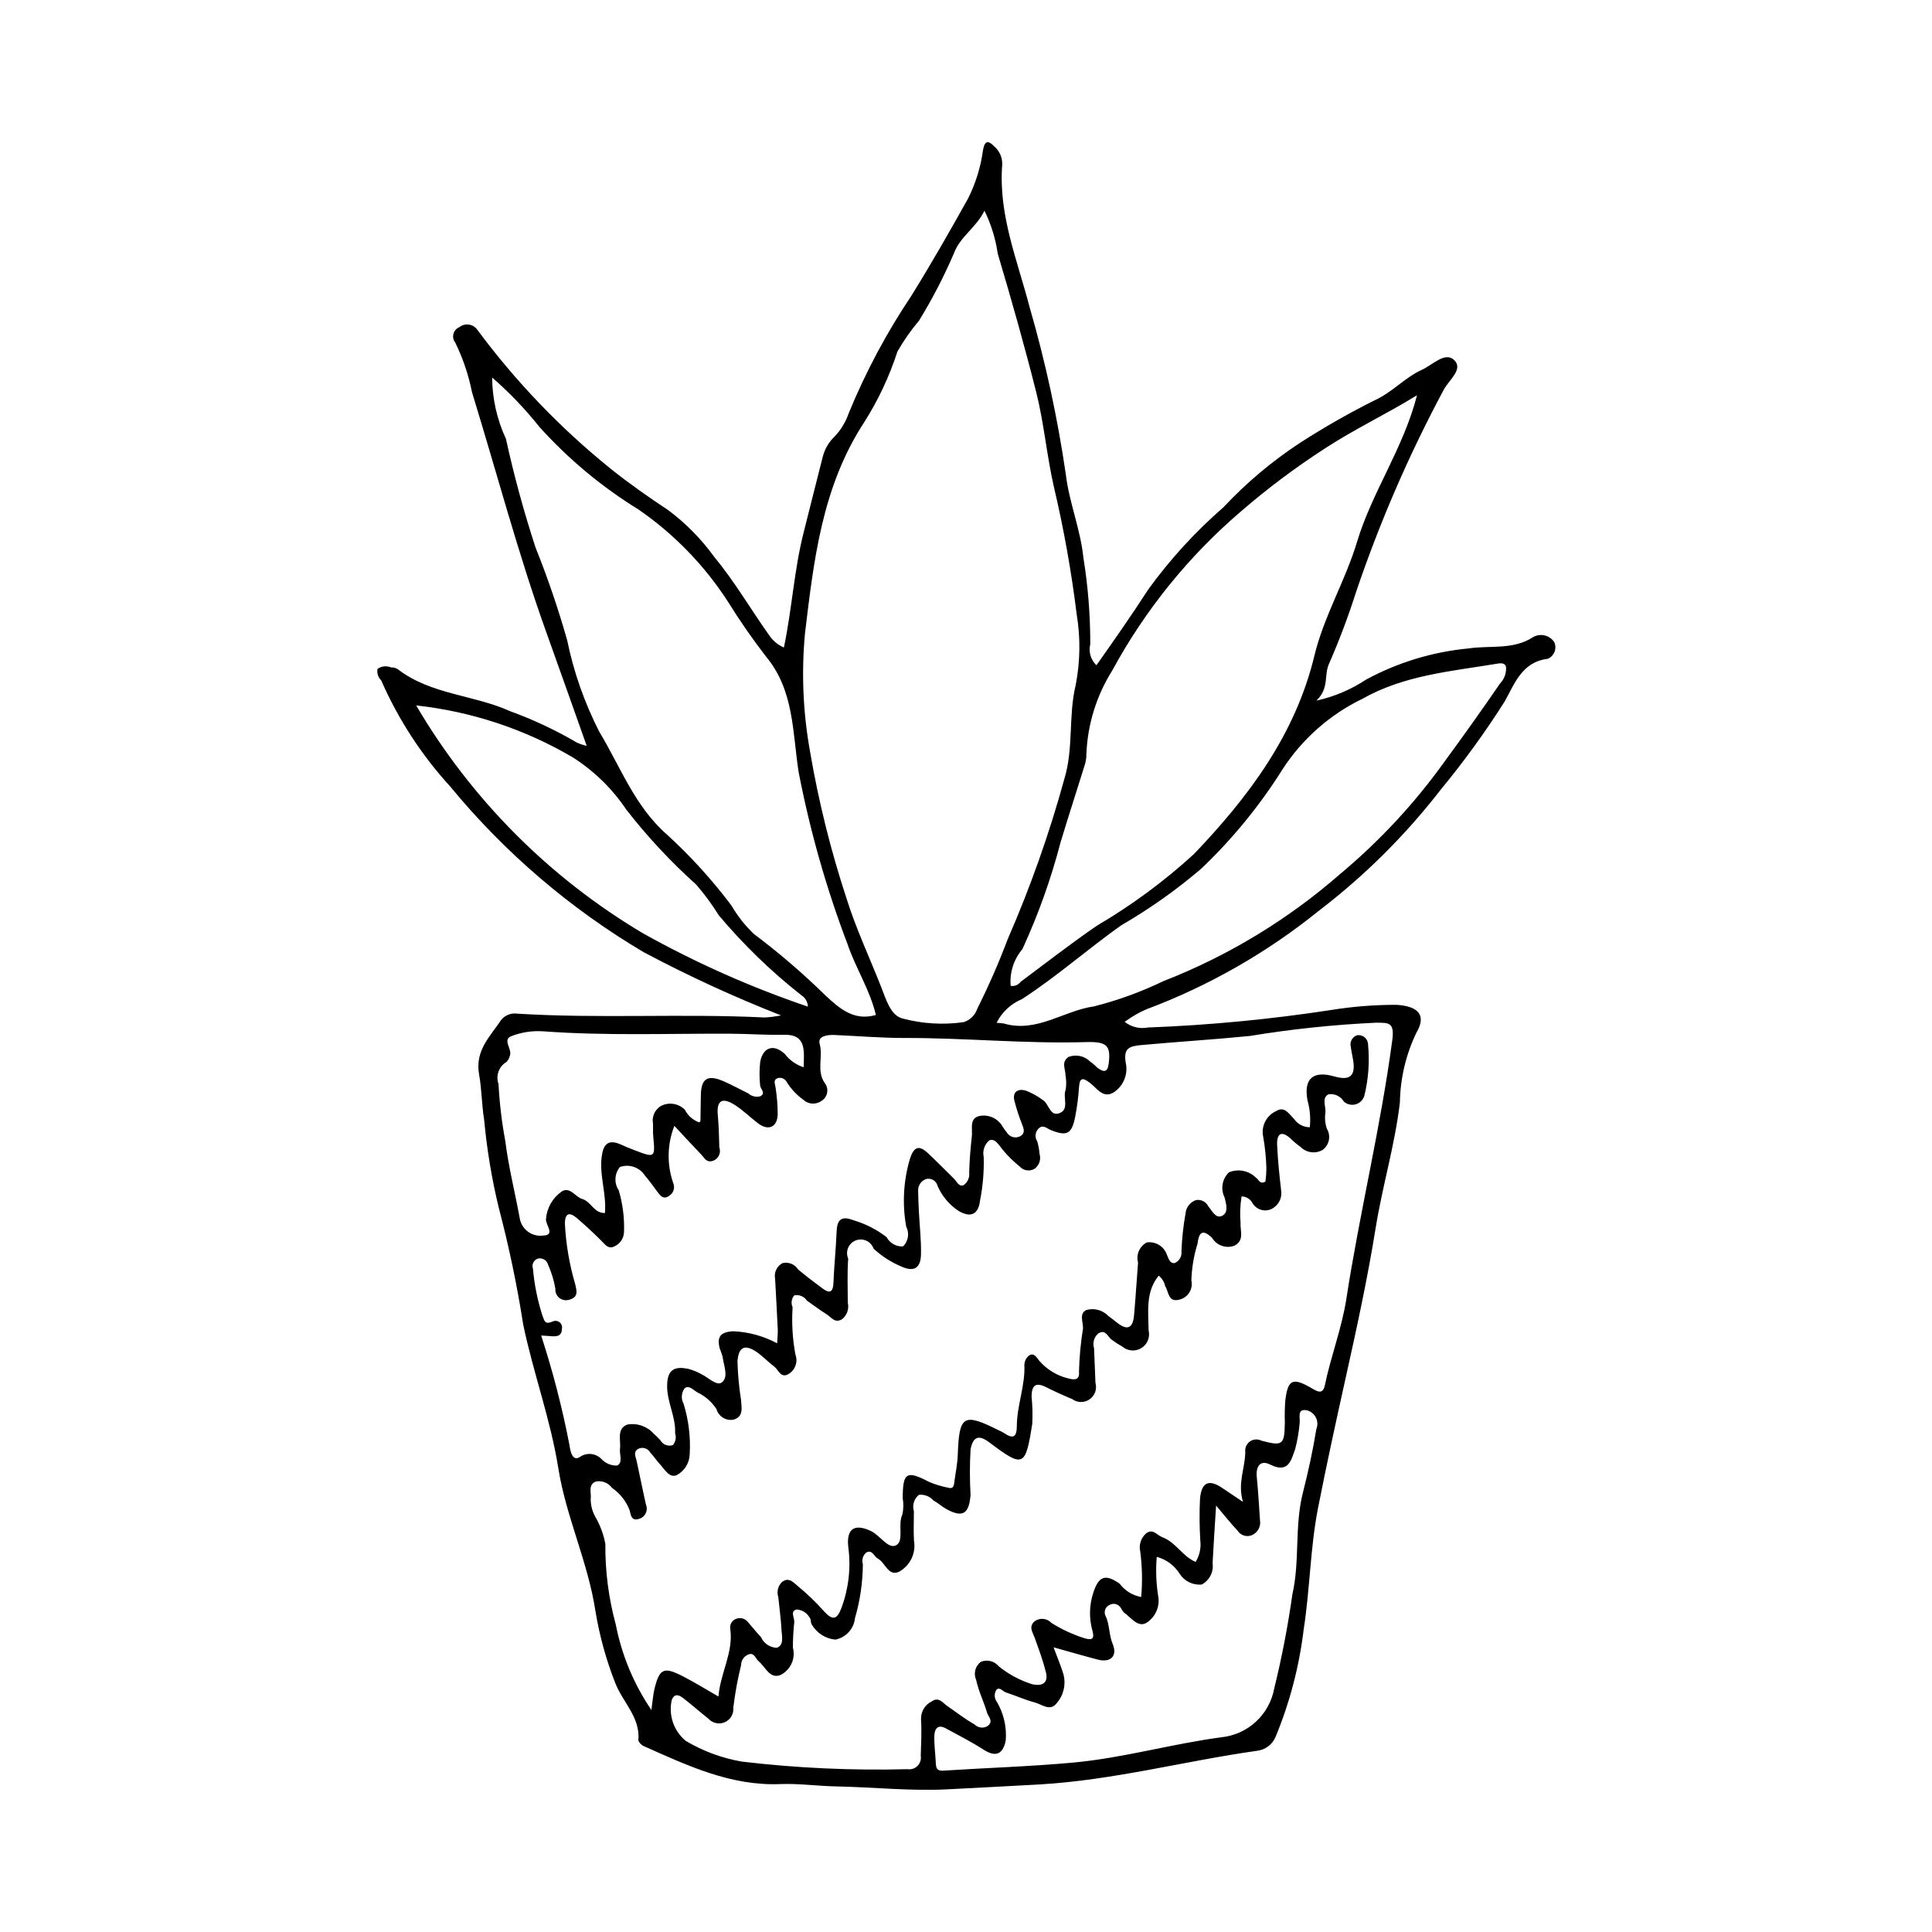 <?xml version="1.0" encoding="UTF-8"?>
<!-- Uploaded to: ICON Repo, www.iconrepo.com, Generator: ICON Repo Mixer Tools -->
<svg fill="#000000" width="800px" height="800px" version="1.1" viewBox="144 144 512 512" xmlns="http://www.w3.org/2000/svg">
 <path d="m350.98 413.09c-12.438-4.883-24.586-10.473-36.383-16.742-19.496-11.539-36.84-26.383-51.246-43.867-7.609-8.324-13.797-17.836-18.324-28.164-0.809-0.793-1.18-1.934-0.984-3.051 1.055-0.75 2.426-0.895 3.613-0.387 0.648-0.039 1.289 0.141 1.82 0.512 8.773 6.723 20.047 6.719 29.711 11.082h-0.004c6.117 2.219 12.023 4.992 17.637 8.285 0.848 0.402 1.738 0.699 2.656 0.887-3.641-10.242-7.074-20.016-10.582-29.762-7.562-21.016-13.242-42.617-19.809-63.941h0.004c-0.91-4.555-2.402-8.977-4.441-13.152-0.516-0.648-0.691-1.504-0.48-2.305 0.207-0.801 0.781-1.457 1.551-1.77 0.699-0.566 1.602-0.82 2.492-0.703 0.895 0.113 1.699 0.586 2.234 1.309 10.191 13.773 22.102 26.188 35.438 36.941 4.867 3.902 10.008 7.492 15.211 10.938 4.641 3.469 8.73 7.621 12.133 12.309 5.438 6.578 9.691 13.895 14.582 20.805 0.969 1.449 2.328 2.59 3.926 3.289 2.16-10.188 2.695-20.566 5.262-30.578 1.711-6.68 3.336-13.387 5.066-20.062v0.004c0.531-2.027 1.621-3.863 3.144-5.297 1.66-1.77 2.93-3.875 3.719-6.172 4.457-10.863 9.996-21.254 16.531-31.012 5.273-8.477 10.223-17.156 15.09-25.875v0.004c2.023-4.043 3.367-8.395 3.969-12.875 0.484-2.688 1.5-2.484 3.074-0.844 1.352 1.203 2.09 2.949 2.008 4.758-1.043 13.262 4.031 25.336 7.269 37.777 4.207 14.531 7.41 29.336 9.59 44.305 0.883 7.461 3.883 14.496 4.652 22.051 1.23 7.578 1.84 15.25 1.824 22.93-0.504 2.019 0.121 4.152 1.637 5.578 4.691-6.633 9.355-13.32 13.734-20.082h-0.004c5.793-7.996 12.48-15.309 19.934-21.789 6.078-6.492 12.906-12.234 20.348-17.105 6.363-4.098 12.941-7.848 19.707-11.234 4.703-2.125 7.996-6.031 12.555-8.098 2.809-1.273 6.117-4.898 8.539-2.551 2.481 2.406-1.383 5.258-2.777 7.848-9.211 17.195-16.98 35.125-23.234 53.602-2.051 6.441-4.434 12.773-7.144 18.965-1.438 3.106 0.125 6.484-3.371 9.824 4.719-1.035 9.207-2.938 13.234-5.609 8.371-4.519 17.562-7.312 27.031-8.215 5.731-0.883 11.852 0.488 17.246-3.051h-0.004c1.922-1.047 4.32-0.449 5.527 1.371 0.371 0.816 0.398 1.746 0.07 2.582-0.324 0.832-0.977 1.496-1.805 1.84-6.836 0.844-8.766 6.602-11.363 11.246v0.004c-5.176 8.16-10.855 15.992-17.004 23.445-9.312 12.023-20.141 22.793-32.223 32.031-13.738 11.109-29.176 19.938-45.719 26.145-1.191 0.504-2.344 1.098-3.445 1.777-0.805 0.457-1.547 1.016-2.356 1.555 1.738 1.383 3.996 1.93 6.176 1.504 16.258-0.617 32.473-2.168 48.555-4.641 5.723-0.922 11.512-1.379 17.312-1.367 5.68 0.344 8.039 2.68 5.289 7.352-2.785 5.762-4.281 12.059-4.387 18.457-1.312 11.301-4.648 22.207-6.438 33.383-2.125 13.266-4.992 26.406-7.891 39.457-2.562 11.535-5.098 23.133-7.371 34.711-2.066 10.512-2.129 21.402-3.789 32.082h-0.004c-1.172 9.84-3.691 19.473-7.484 28.625-0.859 1.984-2.711 3.363-4.859 3.617-19.234 2.719-38.082 7.785-57.609 8.918-8.055 0.469-16.145 0.848-24.203 1.285-9.887 0.535-19.832-0.562-29.742-0.758-4.969-0.098-9.91-0.812-14.867-0.617-13.039 0.516-24.43-4.852-35.895-9.957h0.004c-0.754-0.273-1.359-0.844-1.672-1.582 0.586-6.164-4.199-10.199-6.152-15.336h-0.004c-2.406-6.137-4.156-12.512-5.223-19.016-1.98-12.98-7.781-24.949-9.812-37.711-2.074-13.043-6.652-25.34-9.328-38.188h0.004c-1.633-10.449-3.805-20.809-6.5-31.035-1.844-7.648-3.133-15.422-3.856-23.254-0.645-3.973-0.625-8.074-1.328-11.934-1.16-6.375 2.883-10.031 5.769-14.391h-0.004c1.016-1.324 2.664-2 4.316-1.77 21.836 1.363 43.715-0.062 65.555 1.016 1.469-0.066 2.93-0.254 4.371-0.555zm-16.586 180.5c0.523-6.281 3.965-11.609 3.152-17.82-0.254-1.168 0.395-2.348 1.52-2.758 1.098-0.434 2.352-0.113 3.102 0.801 1.184 1.332 2.273 2.75 3.5 4.039h0.004c0.734 1.656 2.34 2.754 4.148 2.836 2.039-0.656 1.371-3.066 1.285-4.766-0.148-2.902-0.566-5.793-0.852-8.691l0.004 0.004c-0.477-1.414-0.086-2.977 0.996-4 1.91-1.473 3.234 0.379 4.227 1.141 2.496 2.051 4.828 4.297 6.969 6.723 2.293 2.438 3.387 2.102 4.59-1.094l-0.004-0.004c1.887-5.125 2.496-10.633 1.766-16.043-0.559-4.969 1.793-6.223 6.027-4.203 2.434 1.16 4.613 4.93 6.703 3.731 2.109-1.211 0.316-5.371 1.598-8.113 0.316-1.426 0.348-2.898 0.098-4.332 0.02-6.887 1.023-7.441 7.066-4.281 1.629 0.672 3.32 1.18 5.047 1.516 1.066 0.305 1.41-0.266 1.527-1.215 0.309-2.531 0.871-5.047 0.957-7.586 0.355-10.441 1.492-11.137 10.953-6.379v0.004c0.445 0.188 0.879 0.41 1.293 0.66 2.356 1.633 3.391 1.18 3.398-1.828 0.016-5.484 2.254-10.711 2-16.262h0.004c0.031-0.969 0.496-1.875 1.266-2.465 1.301-0.812 1.984 0.566 2.66 1.387h-0.004c2.008 2.34 4.699 3.984 7.699 4.699 1.742 0.484 3.059 0.402 2.848-1.75 0.094-3.856 0.453-7.703 1.07-11.512 0.059-1.652-1.117-3.926 0.887-4.863 2.066-0.586 4.293 0.008 5.789 1.551 0.91 0.652 1.762 1.379 2.66 2.047 2.949 2.18 3.945 0.508 4.191-2.238 0.41-4.641 0.691-9.293 1.055-13.938v0.004c-0.57-2.102 0.387-4.312 2.309-5.332 2.34-0.336 4.582 1.039 5.344 3.277 0.48 1.113 0.812 2.414 2.106 2.172v-0.004c1.191-0.523 1.898-1.77 1.742-3.062 0.129-3.383 0.492-6.758 1.086-10.09 0.148-1.641 1.262-3.027 2.824-3.531 1.32-0.199 2.621 0.477 3.211 1.676 0.996 1.18 1.965 3.305 3.617 2.527 1.906-0.898 1.043-3.356 0.691-4.891v-0.004c-1.113-2.231-0.645-4.93 1.16-6.652 2.457-1.012 5.277-0.449 7.16 1.426 0.734 0.422 0.996 1.887 2.5 1.039v-0.004c0.172-1.223 0.254-2.457 0.254-3.695-0.078-2.742-0.359-5.477-0.84-8.18-0.602-2.793 0.828-5.633 3.434-6.812 2.285-1.445 3.449 0.863 4.781 2.121 0.941 1.359 2.492 2.168 4.144 2.164 0.238-2.406 0.027-4.836-0.625-7.164-1.047-5.727 1.504-7.906 7.062-6.316 4.234 1.215 5.746-0.117 5.019-4.422-0.188-1.102-0.449-2.195-0.578-3.305-0.391-1.309 0.309-2.699 1.594-3.164 0.738-0.137 1.5 0.066 2.074 0.555 0.574 0.484 0.898 1.203 0.887 1.953 0.43 4.461 0.109 8.965-0.941 13.32-0.262 1.152-1.113 2.078-2.238 2.438-1.129 0.355-2.359 0.09-3.234-0.703-0.844-1.398-2.441-2.164-4.062-1.938-1.891 0.977-0.664 3.195-0.824 4.844-0.215 1.441-0.086 2.91 0.379 4.293 1.141 1.883 0.648 4.324-1.129 5.621-1.895 1.086-4.277 0.766-5.82-0.777-0.922-0.656-1.793-1.387-2.602-2.184-2.586-2.352-3.758-1.289-3.625 1.695 0.176 4.008 0.598 8.012 1.059 12h-0.004c0.336 2.164-0.871 4.269-2.91 5.07-1.742 0.613-3.676-0.07-4.644-1.645-0.543-1.121-1.68-1.836-2.926-1.836-0.379 2.309-0.469 4.652-0.27 6.984-0.152 2.098 1.121 4.652-1.641 6.07-2.219 0.82-4.707-0.062-5.918-2.094-2.891-2.777-3.559-0.789-3.836 1.527-0.988 3.172-1.539 6.461-1.641 9.781 0.258 1.133 0.039 2.32-0.602 3.289s-1.648 1.633-2.793 1.836c-2.797 0.633-2.586-2.18-3.547-3.613h0.004c-0.23-1.102-0.84-2.09-1.719-2.793-3.535 4.363-2.731 9.488-2.672 14.531 0.441 1.824-0.352 3.719-1.957 4.688s-3.656 0.781-5.062-0.457c-0.992-0.547-1.941-1.164-2.844-1.852-1.039-0.801-1.547-2.742-3.43-1.625-1.156 0.949-1.621 2.508-1.168 3.934 0.113 3.066 0.273 6.133 0.371 9.203v-0.004c0.469 1.633-0.152 3.383-1.543 4.356-1.395 0.969-3.25 0.949-4.617-0.055-2.363-0.984-4.691-2.047-6.988-3.195-2.848-1.422-3.75-0.254-3.781 2.539 0.246 2.391 0.309 4.797 0.184 7.199-1.809 11.457-2.316 11.758-11.332 4.961-2.516-1.898-4.281-1.957-5.016 1.777-0.238 4.031-0.238 8.07-0.004 12.102-0.398 4.949-1.996 6.113-6.223 3.863-1.27-0.676-2.359-1.688-3.617-2.391v0.004c-0.961-1.094-2.394-1.652-3.844-1.492-1.297 1.039-1.824 2.769-1.332 4.356-0.008 2.594-0.121 5.195 0.02 7.781 0.582 3.309-1 6.617-3.941 8.238-2.859 1.355-3.648-2.406-5.629-3.473-1.031-0.555-1.473-2.496-3.074-1.609h0.004c-0.906 0.75-1.266 1.977-0.902 3.094-0.039 4.836-0.742 9.641-2.09 14.281-0.289 2.84-2.402 5.156-5.207 5.699-2.598-0.238-4.918-1.719-6.231-3.977-0.367-0.453-0.164-1.383-0.543-1.805-0.707-1.27-2.008-2.102-3.457-2.207-1.828 0.414-0.594 2.141-0.652 3.316-0.238 2.254-0.363 4.519-0.367 6.789 0.781 2.93-0.641 6.004-3.383 7.309-2.789 0.992-3.891-2.188-5.652-3.644-0.824-0.684-1.184-2.301-2.488-1.926v-0.004c-1.297 0.363-2.195 1.547-2.203 2.894-0.914 3.715-1.605 7.481-2.066 11.277 0.168 1.641-0.738 3.199-2.246 3.867-1.504 0.664-3.269 0.281-4.367-0.949-2.281-1.805-4.461-3.742-6.769-5.512-1.094-0.84-2.316-1.184-2.953 0.664h0.004c-0.863 3.992 0.566 8.133 3.711 10.734 4.586 2.734 9.641 4.602 14.902 5.504 14.566 1.723 29.238 2.394 43.898 2.008 0.977 0.148 1.961-0.18 2.652-0.879 0.691-0.703 1.008-1.695 0.844-2.664 0.098-3.242 0.27-6.496 0.07-9.723l0.004-0.004c-0.059-1.973 1.039-3.801 2.812-4.676 1.895-1.352 2.926 0.375 4.176 1.227 2.391 1.625 4.664 3.453 7.184 4.844h-0.004c0.93 0.965 2.414 1.133 3.535 0.402 1.582-1.312 0.102-2.418-0.199-3.461-0.844-2.934-2.262-5.719-2.887-8.684-0.77-1.695-0.266-3.695 1.211-4.824 1.691-0.703 3.641-0.211 4.801 1.207 2.641 2.137 5.668 3.746 8.914 4.746 2.617 0.539 4.269-0.352 3.547-3.234-0.773-3.09-1.895-6.102-2.973-9.109-0.535-1.496-1.676-2.891-0.012-4.371h0.004c1.379-1 3.289-0.809 4.445 0.441 2.727 1.715 5.664 3.074 8.734 4.047 2.356 0.719 2.644-0.109 2.121-2.027-0.914-3.285-0.832-6.769 0.238-10.008 1.418-4.422 3.199-5.078 6.992-2.406v0.004c1.391 1.848 3.426 3.109 5.703 3.527 0.355-4.016 0.273-8.062-0.25-12.062-0.414-1.77 0.191-3.625 1.57-4.809 1.777-1.379 2.859 0.492 4.262 1.012 3.598 1.328 5.375 5.106 8.844 6.551h0.004c1.051-1.703 1.484-3.715 1.234-5.699-0.227-3.707-0.25-7.418-0.07-11.125 0.441-4.441 2.457-5.148 6.09-2.637 1.508 1.039 3.039 2.043 5.293 3.555-1.508-5.09 0.625-9.066 0.609-13.273l-0.004-0.004c-0.113-1.086 0.375-2.144 1.277-2.758 0.898-0.613 2.066-0.68 3.031-0.176 5.633 1.492 6.082 1.121 6.18-4.766v0.004c-0.062-1.945-0.023-3.894 0.117-5.832 0.676-5.637 1.941-6.238 6.883-3.383 1.5 0.867 3.059 1.938 3.613-0.738 1.586-7.691 4.5-15.145 5.68-22.805 3.543-22.996 9.125-45.613 12.191-68.699 0.645-4.84-1.125-4.508-4.312-4.559h-0.004c-11.203 0.523-22.363 1.695-33.43 3.516-9.59 0.957-19.219 1.535-28.812 2.418-3.332 0.305-4.641 0.953-4.113 4.547h-0.004c0.754 3.113-0.566 6.356-3.281 8.059-2.773 1.574-4.332-1.207-6.144-2.566-1.797-1.352-2.754-1.645-2.93 1.145-0.168 2.578-0.496 5.144-0.988 7.68-0.902 4.738-2.191 5.402-6.547 3.633-0.996-0.406-1.926-1.473-3.082-0.469-1.008 0.895-1.191 2.398-0.434 3.512 0.301 1.082 0.5 2.195 0.598 3.316 0.43 1.434-0.078 2.988-1.277 3.891-1.297 0.812-2.992 0.566-4.004-0.586-1.641-1.309-3.141-2.785-4.473-4.41-1.035-1.223-2.047-3.184-3.59-2.484l-0.004 0.004c-1.258 1.078-1.82 2.766-1.453 4.387 0.105 3.887-0.227 7.769-0.984 11.582-0.43 3.68-2.5 4.594-5.711 2.688-2.438-1.625-4.356-3.91-5.531-6.59-0.148-0.645-0.547-1.203-1.105-1.551-0.562-0.348-1.238-0.457-1.883-0.305-1.281 0.418-2.156 1.609-2.172 2.961 0.035 1.934 0.113 3.871 0.211 5.805 0.191 3.719 0.629 7.441 0.555 11.152-0.074 3.824-1.938 4.789-5.32 3.238l0.004-0.004c-2.672-1.133-5.129-2.723-7.258-4.695-0.324-0.93-1.012-1.684-1.906-2.094-0.895-0.41-1.914-0.438-2.828-0.074-0.914 0.359-1.641 1.074-2.016 1.984-0.375 0.906-0.363 1.93 0.031 2.828-0.289 3.871-0.109 7.777-0.109 11.668h0.004c0.371 1.613-0.195 3.301-1.469 4.359-1.934 1.254-2.957-0.539-4.219-1.32-1.781-1.105-3.453-2.391-5.176-3.594-0.723-1.102-2.047-1.645-3.336-1.363-0.734 0.875-0.902 2.098-0.43 3.141-0.27 4.203-0.02 8.422 0.75 12.562 0.711 1.918-0.043 4.066-1.797 5.117-2.098 1.281-2.668-1.09-3.816-1.953-1.68-1.258-3.121-2.859-4.867-4-3.09-2.016-4.613-1.062-4.879 2.613 0.094 3.394 0.402 6.777 0.93 10.129 0.109 1.996 0.832 4.5-1.961 5.32h0.004c-2.008 0.387-3.981-0.828-4.539-2.797-1.227-1.898-2.957-3.422-5-4.394-1.09-0.605-2.285-2.07-3.438-1.121-0.879 1.195-0.988 2.793-0.273 4.094 1.332 4.332 1.883 8.871 1.617 13.395-0.074 2.316-1.379 4.422-3.422 5.516-1.965 0.887-3.231-1.559-4.516-2.934-0.879-0.941-1.57-2.059-2.469-2.981v0.004c-0.305-0.586-0.836-1.02-1.469-1.203-0.629-0.188-1.312-0.105-1.883 0.223-1.238 0.848-0.559 1.973-0.32 3.062 0.859 3.883 1.609 7.793 2.492 11.672v-0.004c0.309 0.762 0.27 1.617-0.109 2.348-0.375 0.727-1.051 1.254-1.848 1.445-1.895 0.578-2.082-1.066-2.359-2.262-0.91-2.426-2.547-4.516-4.688-5.977-0.977-1.352-2.656-2.012-4.293-1.684-2.176 0.875-1.105 3.086-1.352 4.746v0.004c0.016 1.621 0.441 3.215 1.238 4.629 1.281 2.211 2.176 4.625 2.644 7.137-0.066 7.215 0.863 14.402 2.758 21.359 1.578 8.121 4.789 15.832 9.445 22.668 0.359-2.539 0.445-4.109 0.816-5.606 1.309-5.324 2.445-5.902 7.269-3.457 3.133 1.586 6.121 3.457 9.684 5.488zm70.5-393.76c-2.211 4.519-6.438 6.859-8.07 11.246h-0.004c-2.648 6.184-5.742 12.164-9.266 17.895-2.148 2.551-4.066 5.289-5.723 8.184-2.133 6.598-5.094 12.902-8.812 18.754-11.195 17.105-13.367 36.66-15.699 56.027-0.969 10.5-0.5 21.086 1.391 31.457 2.242 13.109 5.457 26.031 9.613 38.66 2.484 7.992 6.164 15.781 9.262 23.68 1.188 3.027 2.402 7.258 5.43 8.133 5.32 1.445 10.879 1.789 16.332 1.016 1.711-0.516 3.062-1.832 3.625-3.527 3.012-6.008 5.707-12.168 8.074-18.453 6.019-13.793 11.043-28 15.027-42.512 2.477-8.191 1.02-16.695 2.992-24.84v-0.004c1.215-6.199 1.301-12.57 0.258-18.805-1.395-11.328-3.406-22.57-6.023-33.68-1.898-8.273-2.629-16.93-4.684-25.09-3.094-12.289-6.562-24.535-10.195-36.707h-0.004c-0.57-3.973-1.758-7.828-3.527-11.434zm-117.48 298.1c3.117 9.562 5.629 19.309 7.531 29.188 0.188 1.359 0.711 4.359 2.785 2.957 1.754-1.191 4.106-0.973 5.606 0.523 1.07 1.191 2.609 1.844 4.207 1.789 1.625-0.781 0.574-2.922 0.762-4.453 0.281-2.285-0.984-5.305 1.957-6.414 2.609-0.461 5.266 0.473 7.019 2.457 0.605 0.539 1.184 1.105 1.73 1.699 0.648 1.18 2.051 1.723 3.32 1.281 0.727-0.871 0.945-2.062 0.578-3.137 0.23-4.387-2.211-8.281-2.113-12.758 0.094-4.305 2.152-4.965 5.527-4.328 1.238 0.328 2.43 0.809 3.547 1.434 1.844 0.875 4.102 3.258 5.461 2.16 1.801-1.449 0.453-4.426 0.176-6.734-0.215-0.77-0.477-1.523-0.781-2.262-0.75-3.027 0.125-4.328 3.574-4.535 4.074 0.172 8.055 1.266 11.645 3.195 0.074-1.488 0.215-2.578 0.168-3.66-0.203-4.492-0.469-8.984-0.703-13.477-0.328-1.648 0.461-3.316 1.945-4.106 1.613-0.391 3.293 0.289 4.176 1.695 2.102 1.754 4.285 3.406 6.484 5.035 1.996 1.477 2.762 0.84 2.856-1.57 0.176-4.519 0.672-9.023 0.84-13.543 0.113-3.035 1.211-4.207 4.242-3.062v0.004c3.262 0.934 6.316 2.477 9.004 4.543 0.848 1.609 2.562 2.574 4.375 2.457 1.391-1.383 1.719-3.508 0.82-5.246-1.078-6-0.734-12.168 1.004-18.012 1.016-3.117 2.348-3.688 4.707-1.492 2.363 2.203 4.625 4.516 6.926 6.789 0.773 0.766 1.383 2.297 2.582 1.73 1.066-0.754 1.637-2.035 1.473-3.332 0.078-3.207 0.344-6.418 0.703-9.609 0.223-1.949-0.742-4.758 2-5.383 2.465-0.5 4.969 0.66 6.184 2.859 0.344 0.547 0.719 1.074 1.133 1.57 0.727 1.152 2.207 1.57 3.43 0.965 1.516-0.812 1.031-2.035 0.504-3.348-0.766-1.938-1.41-3.922-1.938-5.941-0.672-2.5 0.871-3.383 2.879-2.871 1.648 0.621 3.199 1.473 4.609 2.523 1.676 0.996 1.867 4.574 4.535 3.445 2.547-1.078 0.691-4.141 1.539-6.207 0.191-1.262 0.172-2.547-0.059-3.805 0.016-1.656-1.223-3.523 0.844-4.863 2-0.738 4.25-0.234 5.738 1.293 0.664 0.453 1.273 0.98 1.824 1.566 1.652 1.176 2.769 1.508 3.074-1.273 0.484-4.438-0.344-5.672-6.016-5.5-16.047 0.484-32.031-1.125-48.062-1.09-6.219 0.012-12.438-0.527-18.656-0.793-1.852-0.078-4.477 0.277-3.891 2.356 0.98 3.453-0.941 7.125 1.371 10.406v-0.004c0.555 0.73 0.773 1.664 0.602 2.562-0.172 0.902-0.719 1.688-1.504 2.164-1.504 1.062-3.555 0.906-4.875-0.383-1.703-1.23-3.152-2.777-4.273-4.555-0.434-0.918-1.469-1.391-2.445-1.113-1.309 0.5-0.664 1.543-0.566 2.465v0.004c0.375 2.383 0.566 4.793 0.57 7.207-0.164 3.406-2.519 4.356-5.231 2.285-2.055-1.57-3.914-3.422-6.074-4.812-3.312-2.129-4.914-1.332-4.578 2.527 0.254 2.902 0.355 5.789 0.414 8.688l0.004 0.004c0.512 1.422-0.215 2.992-1.629 3.523-1.809 0.621-2.285-0.715-3.109-1.574-2.383-2.488-4.715-5.023-7.184-7.668-1.934 4.91-2.019 10.352-0.242 15.32 0.438 1.223-0.055 2.582-1.172 3.242-1.512 1.074-2.324-0.062-3.125-1.141-1.055-1.414-2.059-2.875-3.227-4.191-1.406-2.231-4.164-3.199-6.656-2.332-1.465 1.766-1.594 4.289-0.316 6.199 1.051 3.547 1.52 7.242 1.398 10.941-0.012 1.656-0.973 3.16-2.473 3.863-1.691 0.926-2.559-0.477-3.606-1.52-2.062-2.055-4.199-4.031-6.41-5.93-1.965-1.684-3.172-1.367-3.176 1.469h-0.004c0.273 5.441 1.191 10.828 2.734 16.055 0.441 1.863 0.875 3.484-1.688 4.129-0.879 0.25-1.824 0.055-2.535-0.52-0.707-0.574-1.094-1.457-1.035-2.367-0.363-2.207-1.012-4.359-1.93-6.398-0.301-1.16-1.445-1.891-2.625-1.672-0.551 0.156-1.016 0.535-1.281 1.047-0.262 0.508-0.305 1.105-0.109 1.648 0.359 4.168 1.184 8.285 2.457 12.27 0.613 1.586 0.617 2.617 2.699 1.77 0.602-0.32 1.336-0.262 1.879 0.152 0.543 0.414 0.793 1.109 0.637 1.773-0.008 1.789-1.191 2.066-2.652 1.941-0.949-0.082-1.902-0.125-2.84-0.188zm88.703-84.949c-1.57-6.656-5.336-12.371-7.5-18.738-5.637-14.828-9.98-30.117-12.98-45.691-1.629-10.41-1.156-21.586-8.637-30.559-3.602-4.664-6.961-9.508-10.07-14.516-6.223-9.641-14.289-17.953-23.738-24.465-9.734-5.996-18.562-13.355-26.215-21.848-3.777-4.746-7.981-9.137-12.555-13.121 0.043 5.625 1.289 11.172 3.664 16.27 2.125 9.715 4.742 19.316 7.832 28.77 3.223 8.035 6.023 16.234 8.383 24.566 1.727 8.426 4.586 16.578 8.5 24.238 5.602 9.277 9.391 19.766 17.883 27.219h0.004c6.301 5.75 12.051 12.074 17.172 18.898 1.605 2.758 3.59 5.277 5.902 7.484 6.691 5.023 13.043 10.484 19.02 16.344 3.695 3.41 7.488 6.828 13.336 5.148zm143.41-164.24c-8.262 5.082-16.605 8.996-24.402 14.098-7.832 5.062-15.305 10.664-22.355 16.77-13.809 11.832-25.336 26.094-34.008 42.078-4.215 6.703-6.586 14.402-6.863 22.316-0.004 0.965-0.16 1.922-0.465 2.836-2.106 6.809-4.324 13.582-6.379 20.402v-0.004c-2.531 9.715-5.914 19.184-10.113 28.297-2.289 2.695-3.41 6.195-3.106 9.723 1.023 0.188 2.062-0.234 2.66-1.086 6.734-4.988 13.336-10.172 20.254-14.887 9.188-5.402 17.785-11.75 25.648-18.938 14.445-15.117 26.875-31.598 31.938-52.605 2.519-10.453 8.211-19.879 11.293-30.137 4-13.301 12.266-24.727 15.898-38.863zm-111.42 166.33c0.66 0 1.316 0.062 1.965 0.18 8.703 2.531 15.816-3.43 23.863-4.551h0.004c6.336-1.609 12.492-3.852 18.379-6.691 17.125-6.676 32.961-16.273 46.805-28.363 10.531-8.785 19.895-18.883 27.863-30.047 4.949-6.742 9.797-13.559 14.535-20.453 1.145-1.176 1.723-2.785 1.586-4.418-0.301-1.211-1.613-0.969-2.496-0.82-12.141 2.012-24.48 3.012-35.59 9.297-8.602 4.168-15.902 10.609-21.109 18.629-6.062 9.656-13.305 18.516-21.566 26.371-6.594 5.641-13.691 10.66-21.199 15.004-8.91 6.312-17.109 13.598-26.316 19.566-2.93 1.219-5.316 3.453-6.723 6.297zm15.102 165.49c1.074 2.891 1.957 4.977 2.617 7.129l-0.004-0.004c0.719 2.711 0.039 5.598-1.812 7.699-1.727 2.246-3.902 0.285-5.777-0.215-2.609-0.695-5.098-1.82-7.672-2.664-0.84-0.273-1.633-1.578-2.523-0.672h0.004c-0.621 0.98-0.566 2.238 0.133 3.16 1.805 3.074 2.629 6.625 2.367 10.176-0.734 3.812-2.707 4.562-5.926 2.484-3.191-2.059-6.602-3.777-9.938-5.606-2.25-1.234-3.023 0.242-3.07 2.039-0.062 2.402 0.293 4.812 0.398 7.223 0.059 1.324 0.348 2.035 1.977 1.93 11.434-0.738 22.902-1.086 34.305-2.125 13.305-1.211 26.23-4.977 39.43-6.723 3.41-0.359 6.609-1.809 9.125-4.137 2.516-2.328 4.215-5.406 4.836-8.773 2.027-8.246 3.633-16.586 4.82-24.992 2.016-8.863 0.527-18.035 2.777-26.895 1.41-5.559 2.652-11.176 3.566-16.875 0.391-0.957 0.363-2.031-0.074-2.965-0.438-0.938-1.25-1.645-2.234-1.957-3.043-0.75-1.852 2.113-2.133 3.582h0.004c-0.215 2.238-0.602 4.453-1.164 6.629-1.047 2.871-1.742 6.578-6.621 4.117-2.547-1.285-3.828 0.375-3.566 3.184 0.359 3.852 0.621 7.715 0.855 11.578h0.004c0.281 1.656-0.605 3.289-2.152 3.953-1.402 0.582-3.019 0.059-3.812-1.238-1.797-1.879-3.402-3.941-5.672-6.617-0.355 5.715-0.691 10.469-0.926 15.227h-0.004c0.348 2.32-0.809 4.609-2.883 5.707-2.293 0.219-4.516-0.844-5.785-2.762-1.379-2.258-3.574-3.894-6.129-4.574-0.289 3.41-0.172 6.844 0.355 10.227 0.574 2.801-0.629 5.668-3.031 7.223-2.293 1.426-4.172-1.395-6.047-2.731-0.316-0.359-0.586-0.762-0.797-1.191-0.613-1.023-1.926-1.379-2.969-0.797-0.539 0.23-0.957 0.668-1.164 1.215s-0.184 1.156 0.07 1.684c1.152 2.356 0.871 4.992 1.891 7.426 1.359 3.238-0.547 5.055-3.945 4.168-3.68-0.961-7.332-2.027-11.707-3.246zm-66.227-153.73c0.074-4.301 0.816-8.738-5.191-8.609-4.812 0.105-9.629-0.262-14.375-0.281-16.477-0.066-32.949 0.582-49.426-0.629v0.004c-2.906-0.215-5.82 0.23-8.527 1.293-2.402 0.984 0.395 3.465-0.359 5.211-0.129 0.613-0.438 1.172-0.883 1.609-2.016 1.191-2.902 3.644-2.109 5.848 0.266 5.078 0.867 10.133 1.801 15.133 0.871 7.027 2.633 13.816 3.875 20.73 0.633 2.824 3.328 4.691 6.199 4.297 3.32-0.148 0.48-2.894 0.711-4.418 0.23-2.93 1.762-5.602 4.18-7.273 2.203-1.383 3.562 1.477 5.453 2.008 2.289 0.645 3.055 3.789 5.984 3.707 0.434-5.051-1.441-9.746-0.898-14.625 0.395-3.551 1.664-5.129 5.289-3.449 1.023 0.473 2.07 0.895 3.125 1.301 5.836 2.242 5.824 2.238 5.277-3.648-0.105-1.125-0.004-2.269-0.07-3.402-0.336-2 0.734-3.969 2.594-4.777 2.019-0.812 4.336-0.328 5.859 1.23 0.797 1.562 2.164 2.762 3.812 3.356 0.137-0.102 0.246-0.23 0.324-0.379 0.047-2.254 0.074-4.508 0.105-6.762 0.062-4.531 1.789-5.625 6.102-3.734 2.207 0.969 4.324 2.137 6.484 3.203l0.004-0.004c0.859 0.773 2.051 1.055 3.168 0.754 1.59-0.871-0.016-1.922-0.043-2.902h-0.004c-0.223-2.094-0.215-4.207 0.031-6.301 0.793-3.914 3.644-4.691 6.523-1.996h0.004c1.262 1.652 3 2.875 4.981 3.508zm1.109-16.07v0.004c-0.027-1.238-0.68-2.375-1.73-3.023-8.008-6.293-15.344-13.395-21.887-21.195-1.773-2.867-3.777-5.582-5.988-8.129-6.738-6.055-12.93-12.695-18.496-19.844-3.734-5.57-8.586-10.301-14.246-13.895-12.695-7.453-26.82-12.133-41.453-13.73 14.609 24.867 35.273 45.629 60.066 60.363 13.953 7.805 28.594 14.316 43.734 19.453z"/>
</svg>